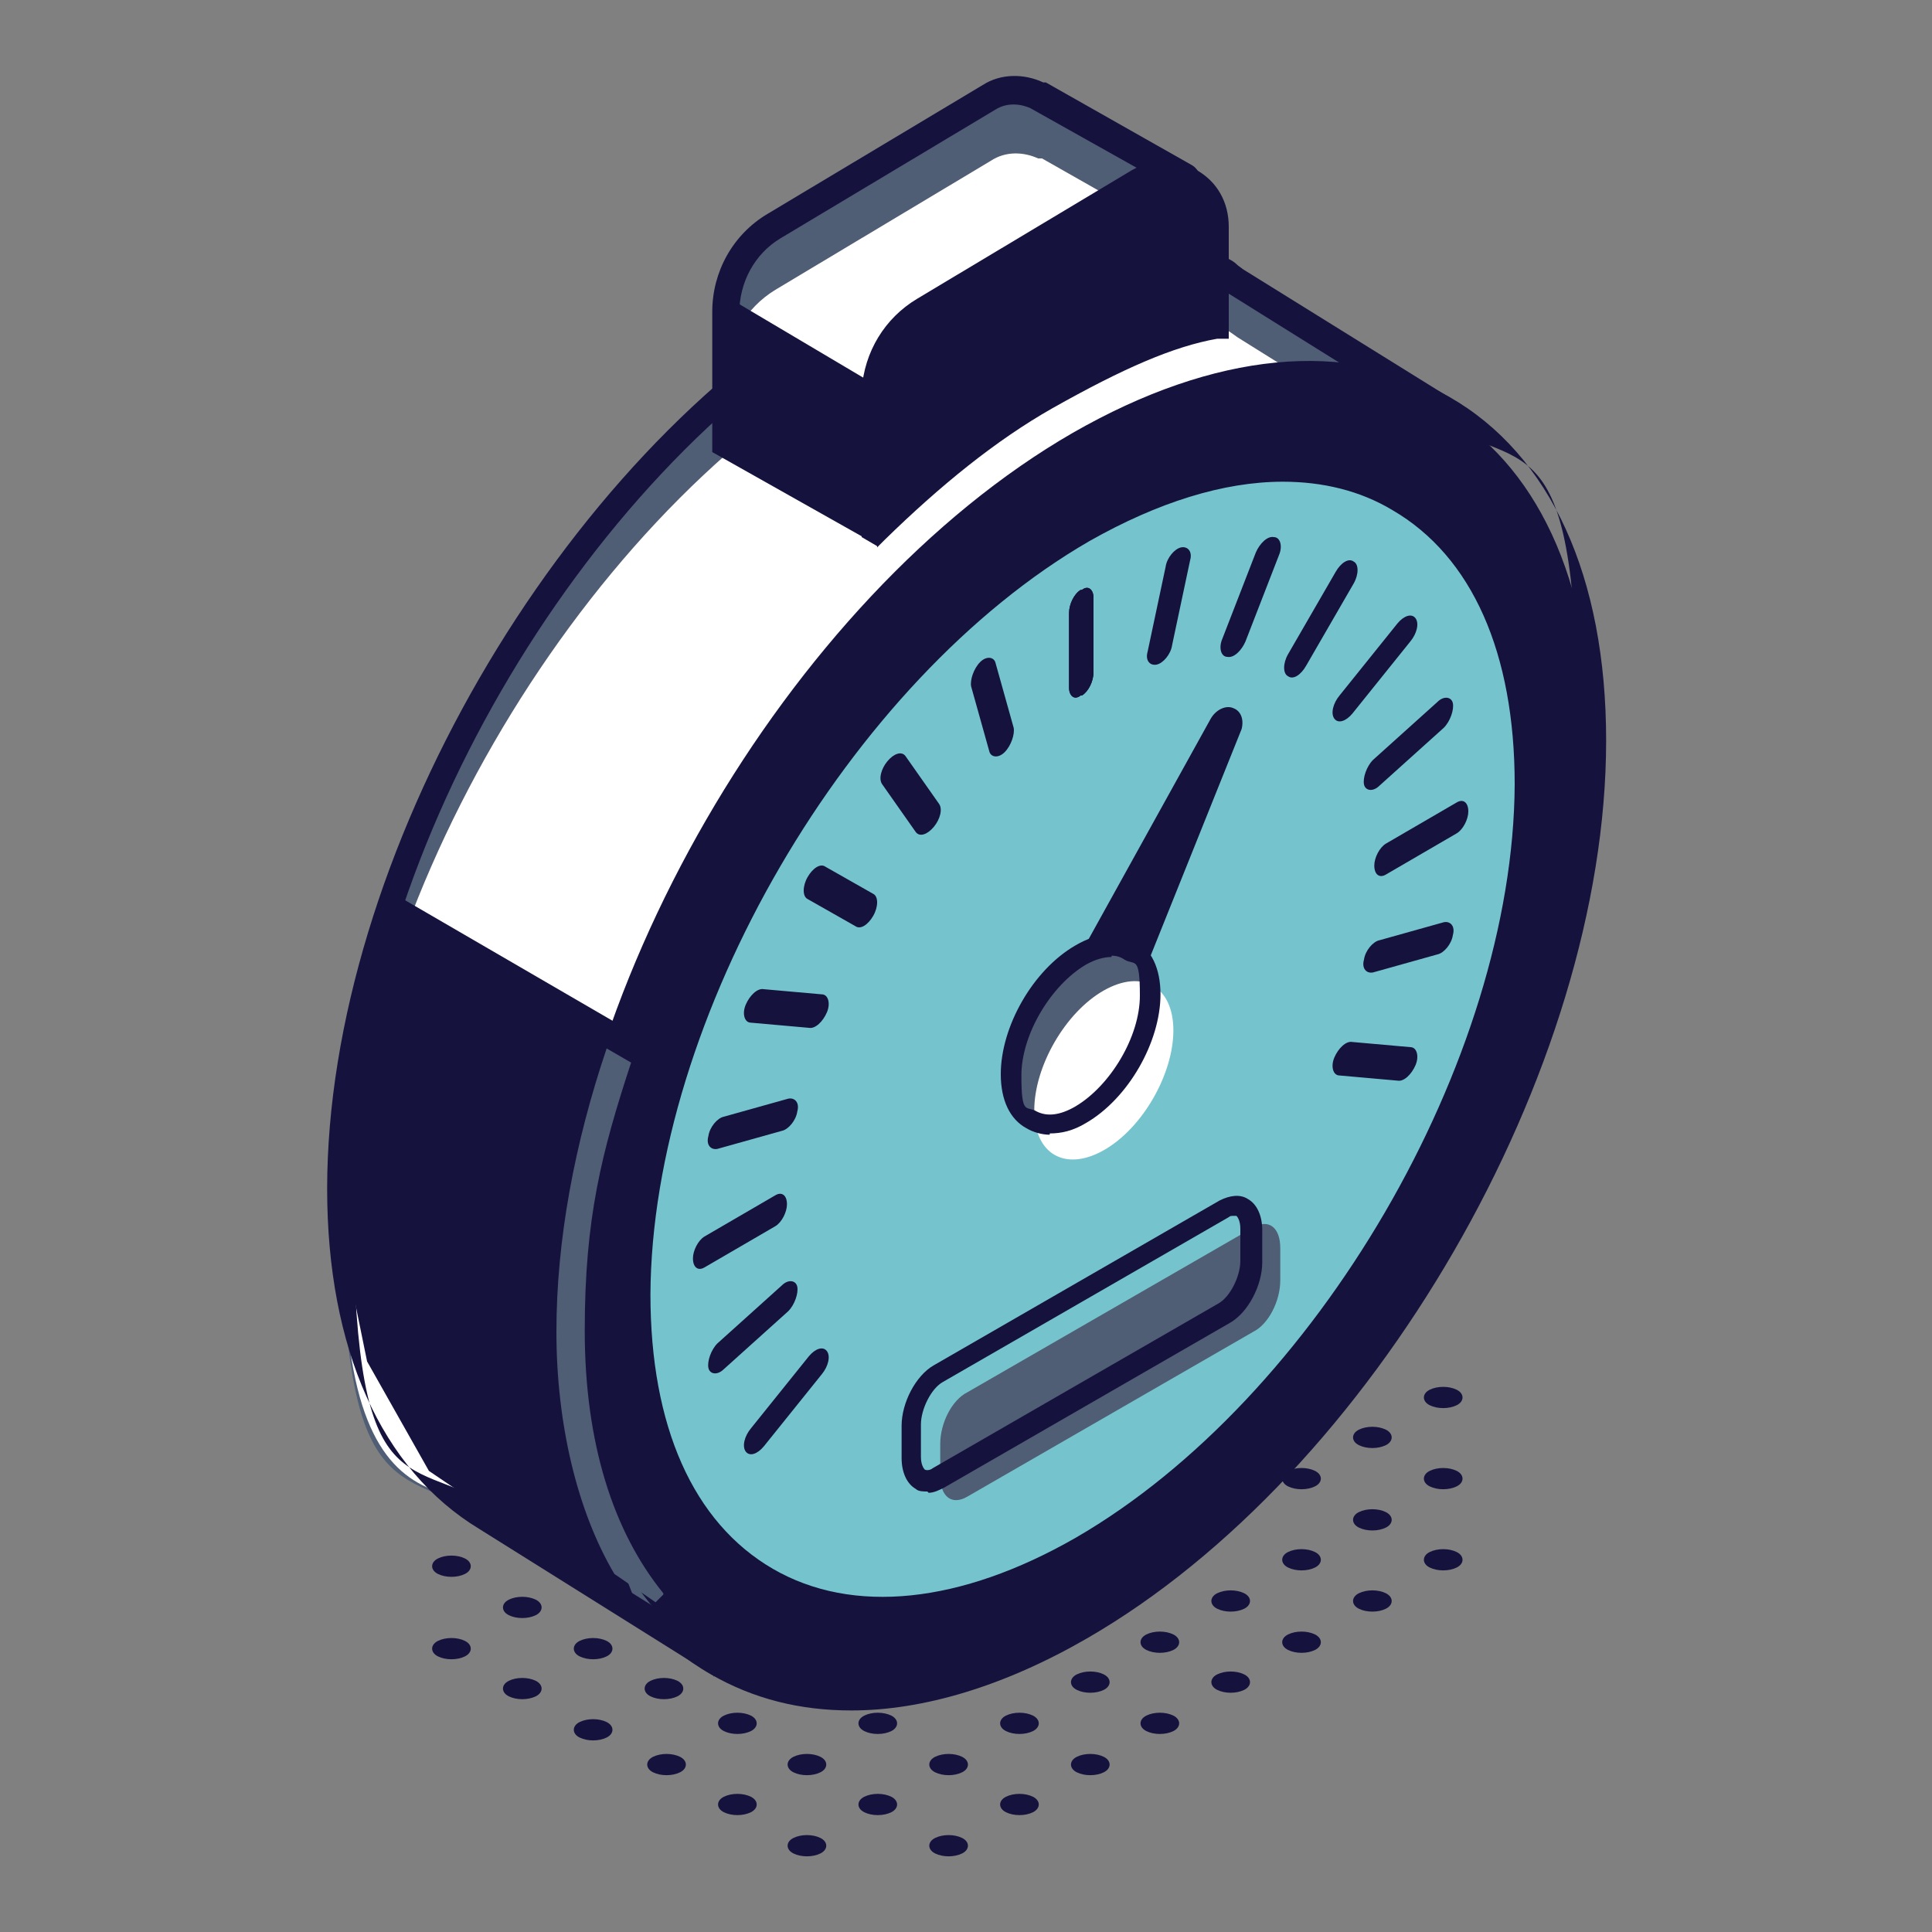 <?xml version="1.0" encoding="UTF-8"?>
<svg preserveAspectRatio="xMidYMid slice" xmlns="http://www.w3.org/2000/svg" id="Isolation_Mode" data-name="Isolation Mode" width="1280px" height="1280px" version="1.1" viewBox="0 0 150 150">
  <rect x="0" y="0" width="150" height="150" fill="#808080" stroke="none"/>
  <defs>
    <style>
      .cls-1 {
        fill: #15123e;
      }

      .cls-1, .cls-2, .cls-3, .cls-4 {
        stroke-width: 0px;
      }

      .cls-2 {
        fill: #4f5d75;
      }

      .cls-3 {
        fill: #75c4cd;
      }

      .cls-4 {
        fill: #fff;
      }
    </style>
  </defs>
  <g>
    <path class="cls-2" d="M111.9,31.7l-16-10c-.7-.5-.7-.5-1.4-.9l-.9-.5h0c-7.1-3.7-16.8-2.9-27.4,3.2-21.9,12.7-39.7,43.5-39.7,68.8s4.4,21.4,11.5,25.6h0s17,10.6,17,10.6l3.5-7.8,1.4-2.4c2.1-.8,4.2-1.8,6.3-3.1,21.9-12.7,39.7-43.5,39.7-68.8s0-3-.2-4.4l6.2-10.3Z"></path>
    <path class="cls-4" d="M112.1,36.2l-16-10c-.7-.5-.7-.5-1.4-.9l-.9-.5h0c-7.1-3.7-16.8-2.9-27.4,3.2-21.9,12.7-39.7,43.5-39.7,68.8s11,17.3,18.1,21.4l4.7,2.7,8.1,4.9,1.1-.7,1.4-2.4c2.1-.8,4.2-1.8,6.3-3.1,21.9-12.7,39.7-43.5,39.7-68.8s0-3-.2-4.4l6.2-10.3Z"></path>
    <path class="cls-1" d="M55.4,130.1l-18.2-11.4c-7.6-4.6-11.8-14-11.8-26.4,0-25.6,18.1-56.9,40.3-69.7,10.2-5.9,19.9-7.1,27.6-3.6h0s1.7.9,1.7.9c.6.3.8.4,1.1.7l.4.3,16.9,10.5-6.6,10.9c.1,1.4.2,2.8.2,4.2,0,25.6-18.1,56.9-40.3,69.7-2,1.2-4.1,2.2-6.1,3l-1.2,2.1-4,8.9ZM39,117.4l15.4,9.6,3-6.7,1.7-2.8h.3c2-.9,4.1-1.9,6.1-3.1,21.6-12.5,39.2-42.9,39.2-67.9s0-2.9-.2-4.3v-.4s5.8-9.7,5.8-9.7l-15.7-9.8c-.3-.2-.4-.3-.8-.5l-.9-.5c-7.1-3.7-16.4-2.6-26.3,3.1-21.6,12.5-39.2,42.9-39.2,67.9s3.9,20.5,11,24.7l.5.3Z"></path>
  </g>
  <path class="cls-1" d="M123.6,57.5c0,25.3-17.8,56.1-39.7,68.8-21.9,12.7-39.7,2.4-39.7-22.9s17.8-56.1,39.7-68.8c21.9-12.7,39.7-2.4,39.7,22.9Z"></path>
  <path class="cls-1" d="M66.1,132.8c-4,0-7.6-.9-10.9-2.8-7.9-4.5-12.2-14-12.2-26.7,0-25.6,18.1-56.9,40.3-69.7,11-6.3,21.3-7.3,29.2-2.8,7.9,4.5,12.2,14,12.2,26.7,0,25.6-18.1,56.9-40.3,69.7-6.4,3.7-12.7,5.6-18.3,5.6ZM101.6,30.2c-5.3,0-11.1,1.8-17.2,5.3-21.6,12.5-39.2,42.9-39.2,67.9s3.9,20.7,11.1,24.8c7.2,4.1,16.7,3.1,27-2.8,21.6-12.5,39.2-42.9,39.2-67.9s-3.9-20.7-11.1-24.8c-2.9-1.7-6.2-2.5-9.8-2.5Z"></path>
  <path class="cls-3" d="M118.4,60.9c0,21.8-15.5,48.3-34.5,59.2-19,11-34.3,2.2-34.2-19.6,0-21.8,15.5-48.3,34.5-59.2,19-11,34.3-2.2,34.2,19.6Z"></path>
  <g>
    <path class="cls-1" d="M80.4,82.1l14.4-25.9c.4-.7,1.1-.6.9.2l-10.7,26.7-4.6-.9Z"></path>
    <path class="cls-1" d="M85.5,84l-6.4-1.3,14.9-26.9c.4-.7,1.2-1.1,1.8-.8.5.2.8.8.6,1.6l-11,27.4ZM81.7,81.6l2.9.6,8.2-20.4-11,19.8Z"></path>
  </g>
  <g>
    <path class="cls-2" d="M89.3,77.3c0,3.4-2.4,7.6-5.4,9.3-3,1.7-5.4.3-5.4-3.1s2.4-7.6,5.4-9.3c3-1.7,5.4-.3,5.4,3.1Z"></path>
    <path class="cls-4" d="M91.1,80c0,3.4-2.4,7.6-5.4,9.3s-5.4.3-5.4-3.1,2.4-7.6,5.4-9.3,5.4-.3,5.4,3.1Z"></path>
    <path class="cls-1" d="M81.5,88.1c-.6,0-1.3-.2-1.8-.5-1.3-.7-2-2.2-2-4.2,0-3.7,2.5-8.1,5.8-10,1.7-1,3.3-1.1,4.6-.4,1.3.7,2,2.2,2,4.2,0,3.7-2.5,8.1-5.8,10-1,.6-1.9.8-2.8.8ZM86.3,74.3c-.6,0-1.3.2-2,.6-2.7,1.6-5,5.4-5,8.6s.4,2.3,1.2,2.8c.8.4,1.8.3,3-.4,2.7-1.6,5-5.4,5-8.6s-.4-2.3-1.2-2.8c-.3-.2-.6-.3-1-.3Z"></path>
  </g>
  <g>
    <path class="cls-1" d="M84,54h-.1c-.5.4-.9,0-.9-.6v-5.8c0-.7.4-1.5.9-1.8h.1c.5-.4.9,0,.9.6v5.8c0,.7-.4,1.5-.9,1.8Z"></path>
    <path class="cls-1" d="M89.8,51.6h0c-.5.1-.9-.3-.7-1l1.4-6.6c.1-.7.7-1.4,1.2-1.5h0c.5-.1.9.3.7,1l-1.4,6.6c-.1.7-.7,1.4-1.2,1.5Z"></path>
    <path class="cls-1" d="M95.3,51h0c-.5,0-.7-.7-.4-1.4l2.6-6.7c.3-.7.9-1.3,1.4-1.2h0c.5,0,.7.7.4,1.4l-2.6,6.7c-.3.7-.9,1.3-1.4,1.2Z"></path>
    <path class="cls-1" d="M100,52.5h0c-.4-.2-.4-1,0-1.7l3.7-6.4c.4-.7,1-1.1,1.4-.8h0c.4.2.4,1,0,1.7l-3.7,6.4c-.4.7-1,1.1-1.4.8Z"></path>
    <path class="cls-1" d="M103.6,55.8h0c-.3-.4-.1-1.2.4-1.8l4.5-5.6c.5-.6,1.1-.8,1.4-.4h0c.3.4.1,1.2-.4,1.8l-4.5,5.6c-.5.6-1.1.8-1.4.4Z"></path>
    <path class="cls-1" d="M105.9,60.9h0c-.1-.5.2-1.4.7-1.9l5-4.5c.5-.5,1.1-.4,1.2.1h0c.1.5-.2,1.4-.7,1.9l-5,4.5c-.5.5-1.1.4-1.2-.1Z"></path>
    <path class="cls-1" d="M106.7,67.2h0c0-.6.4-1.4.9-1.7l5.5-3.2c.5-.3.9,0,.9.7h0c0,.6-.4,1.4-.9,1.7l-5.5,3.2c-.5.3-.9,0-.9-.7Z"></path>
    <path class="cls-1" d="M105.9,74.5h0c.1-.7.7-1.4,1.2-1.5l5-1.4c.5-.1.9.3.7,1h0c-.1.7-.7,1.4-1.2,1.5l-5,1.4c-.5.1-.9-.3-.7-1Z"></path>
    <path class="cls-1" d="M103.6,82.1h0c.3-.7.9-1.3,1.4-1.2l4.5.4c.5,0,.7.7.4,1.4h0c-.3.7-.9,1.3-1.4,1.2l-4.5-.4c-.5,0-.7-.7-.4-1.4Z"></path>
    <path class="cls-1" d="M64.2,104.9h0c.3.4.1,1.2-.4,1.8l-4.5,5.6c-.5.6-1.1.8-1.4.4h0c-.3-.4-.1-1.2.4-1.8l4.5-5.6c.5-.6,1.1-.8,1.4-.4Z"></path>
    <path class="cls-1" d="M61.9,99.9h0c.1.5-.2,1.4-.7,1.9l-5,4.5c-.5.5-1.1.4-1.2-.1h0c-.1-.5.2-1.4.7-1.9l5-4.5c.5-.5,1.1-.4,1.2.1Z"></path>
    <path class="cls-1" d="M61.1,93.5h0c0,.6-.4,1.4-.9,1.7l-5.5,3.2c-.5.3-.9,0-.9-.7h0c0-.6.4-1.4.9-1.7l5.5-3.2c.5-.3.9,0,.9.7Z"></path>
    <path class="cls-1" d="M61.9,86.3h0c-.1.7-.7,1.4-1.2,1.5l-5,1.4c-.5.1-.9-.3-.7-1h0c.1-.7.7-1.4,1.2-1.5l5-1.4c.5-.1.9.3.7,1Z"></path>
    <path class="cls-1" d="M64.2,78.6h0c-.3.7-.9,1.3-1.4,1.2l-4.5-.4c-.5,0-.7-.7-.4-1.4h0c.3-.7.9-1.3,1.4-1.2l4.5.4c.5,0,.7.7.4,1.4Z"></path>
    <path class="cls-1" d="M67.8,71.1h0c-.4.7-1,1.1-1.4.8l-3.7-2.1c-.4-.2-.4-1,0-1.7h0c.4-.7,1-1.1,1.4-.8l3.7,2.1c.4.2.4,1,0,1.7Z"></path>
    <path class="cls-1" d="M72.5,64.2h0c-.5.6-1.1.8-1.4.4l-2.6-3.7c-.3-.4-.1-1.2.4-1.8h0c.5-.6,1.1-.8,1.4-.4l2.6,3.7c.3.4.1,1.2-.4,1.8Z"></path>
    <path class="cls-1" d="M78,58.4h0c-.5.5-1.1.4-1.2-.1l-1.4-5c-.1-.5.2-1.4.7-1.9h0c.5-.5,1.1-.4,1.2.1l1.4,5c.1.5-.2,1.4-.7,1.9Z"></path>
    <path class="cls-1" d="M84,54h-.1c-.5.4-.9,0-.9-.6v-5.8c0-.7.4-1.5.9-1.8h.1c.5-.4.9,0,.9.6v5.8c0,.7-.4,1.5-.9,1.8Z"></path>
  </g>
  <g>
    <path class="cls-2" d="M97.3,103.4l-22.2,12.8c-1.2.7-2.1,0-2.1-1.6v-2.5c0-1.6.9-3.4,2.1-4l22.2-12.8c1.2-.7,2.1,0,2.1,1.6v2.5c0,1.6-.9,3.4-2.1,4Z"></path>
    <path class="cls-1" d="M72,115.8c-.3,0-.7,0-.9-.2-.7-.4-1.1-1.3-1.1-2.4v-2.5c0-1.8,1.1-3.9,2.5-4.7l22.2-12.8c.8-.4,1.6-.5,2.2-.1.7.4,1.1,1.3,1.1,2.4v2.5c0,1.8-1.1,3.9-2.5,4.7l-22.2,12.8c-.4.2-.8.4-1.2.4ZM95.8,94.4c-.2,0-.3,0-.4.1l-22.2,12.8c-.9.5-1.7,2.1-1.7,3.3v2.5c0,.6.2.9.3,1,.2.1.5,0,.6-.1l22.2-12.8c.9-.5,1.7-2.1,1.7-3.3v-2.5c0-.6-.2-.9-.3-1,0,0,0,0-.1,0Z"></path>
  </g>
  <g>
    <path class="cls-2" d="M87.5,19.9l4.5-5.3c.2-.2.2-.6,0-.7l-11.1-6.3s0,0-.1,0h.1c0,0-.3,0-.3,0-1.1-.5-2.5-.6-3.7.2l-16.7,10c-2.3,1.4-3.8,3.9-3.8,6.7v10.3l11.2,6.3,13.6-17.9,2.4-2.1,4-1Z"></path>
    <path class="cls-4" d="M87.5,24.6l4.5-5.3c.2-.2.2-.6,0-.7l-11.1-6.3s0,0-.1,0h.1c0,0-.3,0-.3,0-1.1-.5-2.5-.6-3.7.2l-16.7,10c-2.3,1.4-3.8,3.9-3.8,6.7l.4,4.4,10.4,5.5,13.9-11.2,2.4-2.1,4-1Z"></path>
    <path class="cls-1" d="M67.9,42.2l-12.6-7.1v-10.9c0-3.1,1.6-6,4.3-7.6l16.7-10c1.4-.9,3.2-.9,4.7-.2h.2c0,.1,0,0,0,0l11.3,6.4c.4.2.7.7.8,1.2,0,.5-.1,1-.5,1.3l-4.6,5.5-4.1,1.1-2.1,1.8-14.1,18.5ZM57.5,33.8l9.8,5.6,13.1-17.3,2.6-2.2,3.9-1,3.8-4.5-10.7-6c-.9-.4-1.9-.4-2.7.1l-16.7,10c-2,1.2-3.2,3.4-3.2,5.8v9.6Z"></path>
  </g>
  <g>
    <path class="cls-1" d="M88.4,14.1l-16.7,10c-2.2,1.3-3.6,3.6-3.7,6.1v10.8c4.1-4.1,8.5-7.7,13.2-10.4,4.6-2.7,9.1-4.8,13.1-5.4v-7.8c0-3-3.3-4.9-5.9-3.4Z"></path>
    <path class="cls-1" d="M68.1,42.4l-1.2-.7v-11.4c.2-3,1.8-5.6,4.3-7.1l16.7-10c1.6-.9,3.5-1,5,0,1.6.9,2.5,2.5,2.5,4.4v8.7h-.9c-3.4.6-7.3,2.3-12.8,5.4-4.4,2.5-8.7,6-13,10.2l-.6.6ZM89,15l-16.7,10c-1.9,1.1-3.1,3.1-3.2,5.3v8.1c3.8-3.6,7.7-6.5,11.6-8.8,5.2-3,9.1-4.7,12.6-5.4v-6.9c0-1-.5-2-1.4-2.5-.9-.5-2-.5-2.9,0h0Z"></path>
  </g>
  <path class="cls-1" d="M68.4,125.7c-3.4,0-6.6-.8-9.3-2.4-6.7-3.9-10.3-11.9-10.3-22.7,0-22,15.8-48.9,34.9-59.9,9.5-5.5,18.4-6.3,25.1-2.4,6.7,3.9,10.3,11.9,10.3,22.7,0,22-15.8,48.9-34.9,59.9-5.6,3.2-11,4.8-15.8,4.8ZM99.6,37.4c-4.6,0-9.7,1.6-15,4.6-18.7,10.8-34,37.1-34.1,58.5,0,10.2,3.3,17.7,9.5,21.3,6.2,3.6,14.6,2.7,23.5-2.4,18.7-10.8,34-37.1,34.1-58.5h.8s-.8,0-.8,0c0-10.2-3.3-17.7-9.5-21.3-2.5-1.5-5.4-2.2-8.5-2.2Z"></path>
  <polygon class="cls-1" points="30.6 69.4 48.5 79.8 45.2 91.4 44.2 101 44.7 110.6 47.1 118.6 49.7 125.3 33.3 114.2 28.5 105.7 26.5 95.9 26.9 85.2 28.4 77.2 30.6 69.4"></polygon>
  <polygon class="cls-1" points="56.7 23.2 68 29.9 68 41 56.4 34.1 56.7 23.2"></polygon>
  <g>
    <path class="cls-1" d="M47.1,133.7c.6.3.6.9,0,1.2-.6.3-1.5.3-2.1,0-.6-.3-.6-.9,0-1.2.6-.3,1.5-.3,2.1,0Z"></path>
    <path class="cls-1" d="M52.6,130.5c.6.3.6.9,0,1.2-.6.3-1.5.3-2.1,0-.6-.3-.6-.9,0-1.2.6-.3,1.5-.3,2.1,0Z"></path>
    <path class="cls-1" d="M41.6,130.5c.6.3.6.9,0,1.2-.6.3-1.5.3-2.1,0-.6-.3-.6-.9,0-1.2.6-.3,1.5-.3,2.1,0Z"></path>
    <path class="cls-1" d="M47.1,127.4c.6.3.6.9,0,1.2-.6.3-1.5.3-2.1,0-.6-.3-.6-.9,0-1.2.6-.3,1.5-.3,2.1,0Z"></path>
    <path class="cls-1" d="M36.1,127.4c.6.3.6.9,0,1.2-.6.3-1.5.3-2.1,0-.6-.3-.6-.9,0-1.2.6-.3,1.5-.3,2.1,0Z"></path>
    <path class="cls-1" d="M41.6,124.2c.6.3.6.9,0,1.2-.6.3-1.5.3-2.1,0-.6-.3-.6-.9,0-1.2.6-.3,1.5-.3,2.1,0Z"></path>
    <path class="cls-1" d="M36.1,121c.6.3.6.9,0,1.2s-1.5.3-2.1,0c-.6-.3-.6-.9,0-1.2.6-.3,1.5-.3,2.1,0Z"></path>
    <path class="cls-1" d="M74.7,142.7c.6.3.6.9,0,1.2-.6.3-1.5.3-2.1,0-.6-.3-.6-.9,0-1.2.6-.3,1.5-.3,2.1,0Z"></path>
    <path class="cls-1" d="M80.2,139.5c.6.3.6.9,0,1.2-.6.3-1.5.3-2.1,0-.6-.3-.6-.9,0-1.2.6-.3,1.5-.3,2.1,0Z"></path>
    <path class="cls-1" d="M85.7,136.4c.6.3.6.9,0,1.2-.6.3-1.5.3-2.1,0-.6-.3-.6-.9,0-1.2.6-.3,1.5-.3,2.1,0Z"></path>
    <path class="cls-1" d="M91.1,133.2c.6.3.6.9,0,1.2-.6.3-1.5.3-2.1,0-.6-.3-.6-.9,0-1.2.6-.3,1.5-.3,2.1,0Z"></path>
    <path class="cls-1" d="M96.6,130c.6.3.6.9,0,1.2-.6.3-1.5.3-2.1,0-.6-.3-.6-.9,0-1.2.6-.3,1.5-.3,2.1,0Z"></path>
    <path class="cls-1" d="M102.1,126.9c.6.3.6.9,0,1.2-.6.3-1.5.3-2.1,0-.6-.3-.6-.9,0-1.2.6-.3,1.5-.3,2.1,0Z"></path>
    <path class="cls-1" d="M107.6,123.7c.6.3.6.9,0,1.2-.6.3-1.5.3-2.1,0-.6-.3-.6-.9,0-1.2.6-.3,1.5-.3,2.1,0Z"></path>
    <path class="cls-1" d="M113.1,120.5c.6.3.6.9,0,1.2-.6.3-1.5.3-2.1,0-.6-.3-.6-.9,0-1.2.6-.3,1.5-.3,2.1,0Z"></path>
    <path class="cls-1" d="M63.7,142.7c.6.3.6.9,0,1.2-.6.3-1.5.3-2.1,0-.6-.3-.6-.9,0-1.2.6-.3,1.5-.3,2.1,0Z"></path>
    <path class="cls-1" d="M69.2,139.5c.6.3.6.9,0,1.2-.6.3-1.5.3-2.1,0-.6-.3-.6-.9,0-1.2.6-.3,1.5-.3,2.1,0Z"></path>
    <path class="cls-1" d="M74.7,136.4c.6.3.6.9,0,1.2-.6.3-1.5.3-2.1,0-.6-.3-.6-.9,0-1.2.6-.3,1.5-.3,2.1,0Z"></path>
    <path class="cls-1" d="M80.2,133.2c.6.3.6.9,0,1.2-.6.3-1.5.3-2.1,0-.6-.3-.6-.9,0-1.2.6-.3,1.5-.3,2.1,0Z"></path>
    <path class="cls-1" d="M85.7,130c.6.3.6.9,0,1.2-.6.3-1.5.3-2.1,0-.6-.3-.6-.9,0-1.2.6-.3,1.5-.3,2.1,0Z"></path>
    <path class="cls-1" d="M91.1,126.9c.6.3.6.9,0,1.2-.6.3-1.5.3-2.1,0-.6-.3-.6-.9,0-1.2.6-.3,1.5-.3,2.1,0Z"></path>
    <path class="cls-1" d="M96.6,123.7c.6.3.6.9,0,1.2-.6.3-1.5.3-2.1,0-.6-.3-.6-.9,0-1.2.6-.3,1.5-.3,2.1,0Z"></path>
    <path class="cls-1" d="M102.1,120.5c.6.3.6.9,0,1.2-.6.3-1.5.3-2.1,0-.6-.3-.6-.9,0-1.2.6-.3,1.5-.3,2.1,0Z"></path>
    <path class="cls-1" d="M107.6,117.4c.6.3.6.9,0,1.2-.6.3-1.5.3-2.1,0-.6-.3-.6-.9,0-1.2.6-.3,1.5-.3,2.1,0Z"></path>
    <path class="cls-1" d="M113.1,114.2c.6.3.6.9,0,1.2-.6.3-1.5.3-2.1,0-.6-.3-.6-.9,0-1.2.6-.3,1.5-.3,2.1,0Z"></path>
    <path class="cls-1" d="M58.3,139.5c.6.3.6.9,0,1.2-.6.3-1.5.3-2.1,0-.6-.3-.6-.9,0-1.2.6-.3,1.5-.3,2.1,0Z"></path>
    <path class="cls-1" d="M63.7,136.4c.6.3.6.9,0,1.2-.6.3-1.5.3-2.1,0-.6-.3-.6-.9,0-1.2.6-.3,1.5-.3,2.1,0Z"></path>
    <path class="cls-1" d="M69.2,133.2c.6.3.6.9,0,1.2-.6.3-1.5.3-2.1,0-.6-.3-.6-.9,0-1.2.6-.3,1.5-.3,2.1,0Z"></path>
    <path class="cls-1" d="M102.1,114.2c.6.3.6.9,0,1.2-.6.3-1.5.3-2.1,0-.6-.3-.6-.9,0-1.2.6-.3,1.5-.3,2.1,0Z"></path>
    <path class="cls-1" d="M107.6,111c.6.3.6.9,0,1.2-.6.3-1.5.3-2.1,0-.6-.3-.6-.9,0-1.2.6-.3,1.5-.3,2.1,0Z"></path>
    <path class="cls-1" d="M113.1,107.9c.6.3.6.9,0,1.2-.6.3-1.5.3-2.1,0-.6-.3-.6-.9,0-1.2.6-.3,1.5-.3,2.1,0Z"></path>
    <path class="cls-1" d="M52.8,136.4c.6.3.6.9,0,1.2-.6.3-1.5.3-2.1,0-.6-.3-.6-.9,0-1.2.6-.3,1.5-.3,2.1,0Z"></path>
    <path class="cls-1" d="M58.3,133.2c.6.3.6.9,0,1.2-.6.3-1.5.3-2.1,0-.6-.3-.6-.9,0-1.2.6-.3,1.5-.3,2.1,0Z"></path>
  </g>
  <path class="cls-2" d="M51.5,123.7c-3.9-4.8-6.1-11.7-6.1-20.4s1.3-13.8,3.6-20.8l-1.9-1.1c-2.5,7.4-3.9,14.9-3.9,22s1.6,13.9,4.5,18.8l3.2,2.2.6-.6Z"></path>
</svg>
